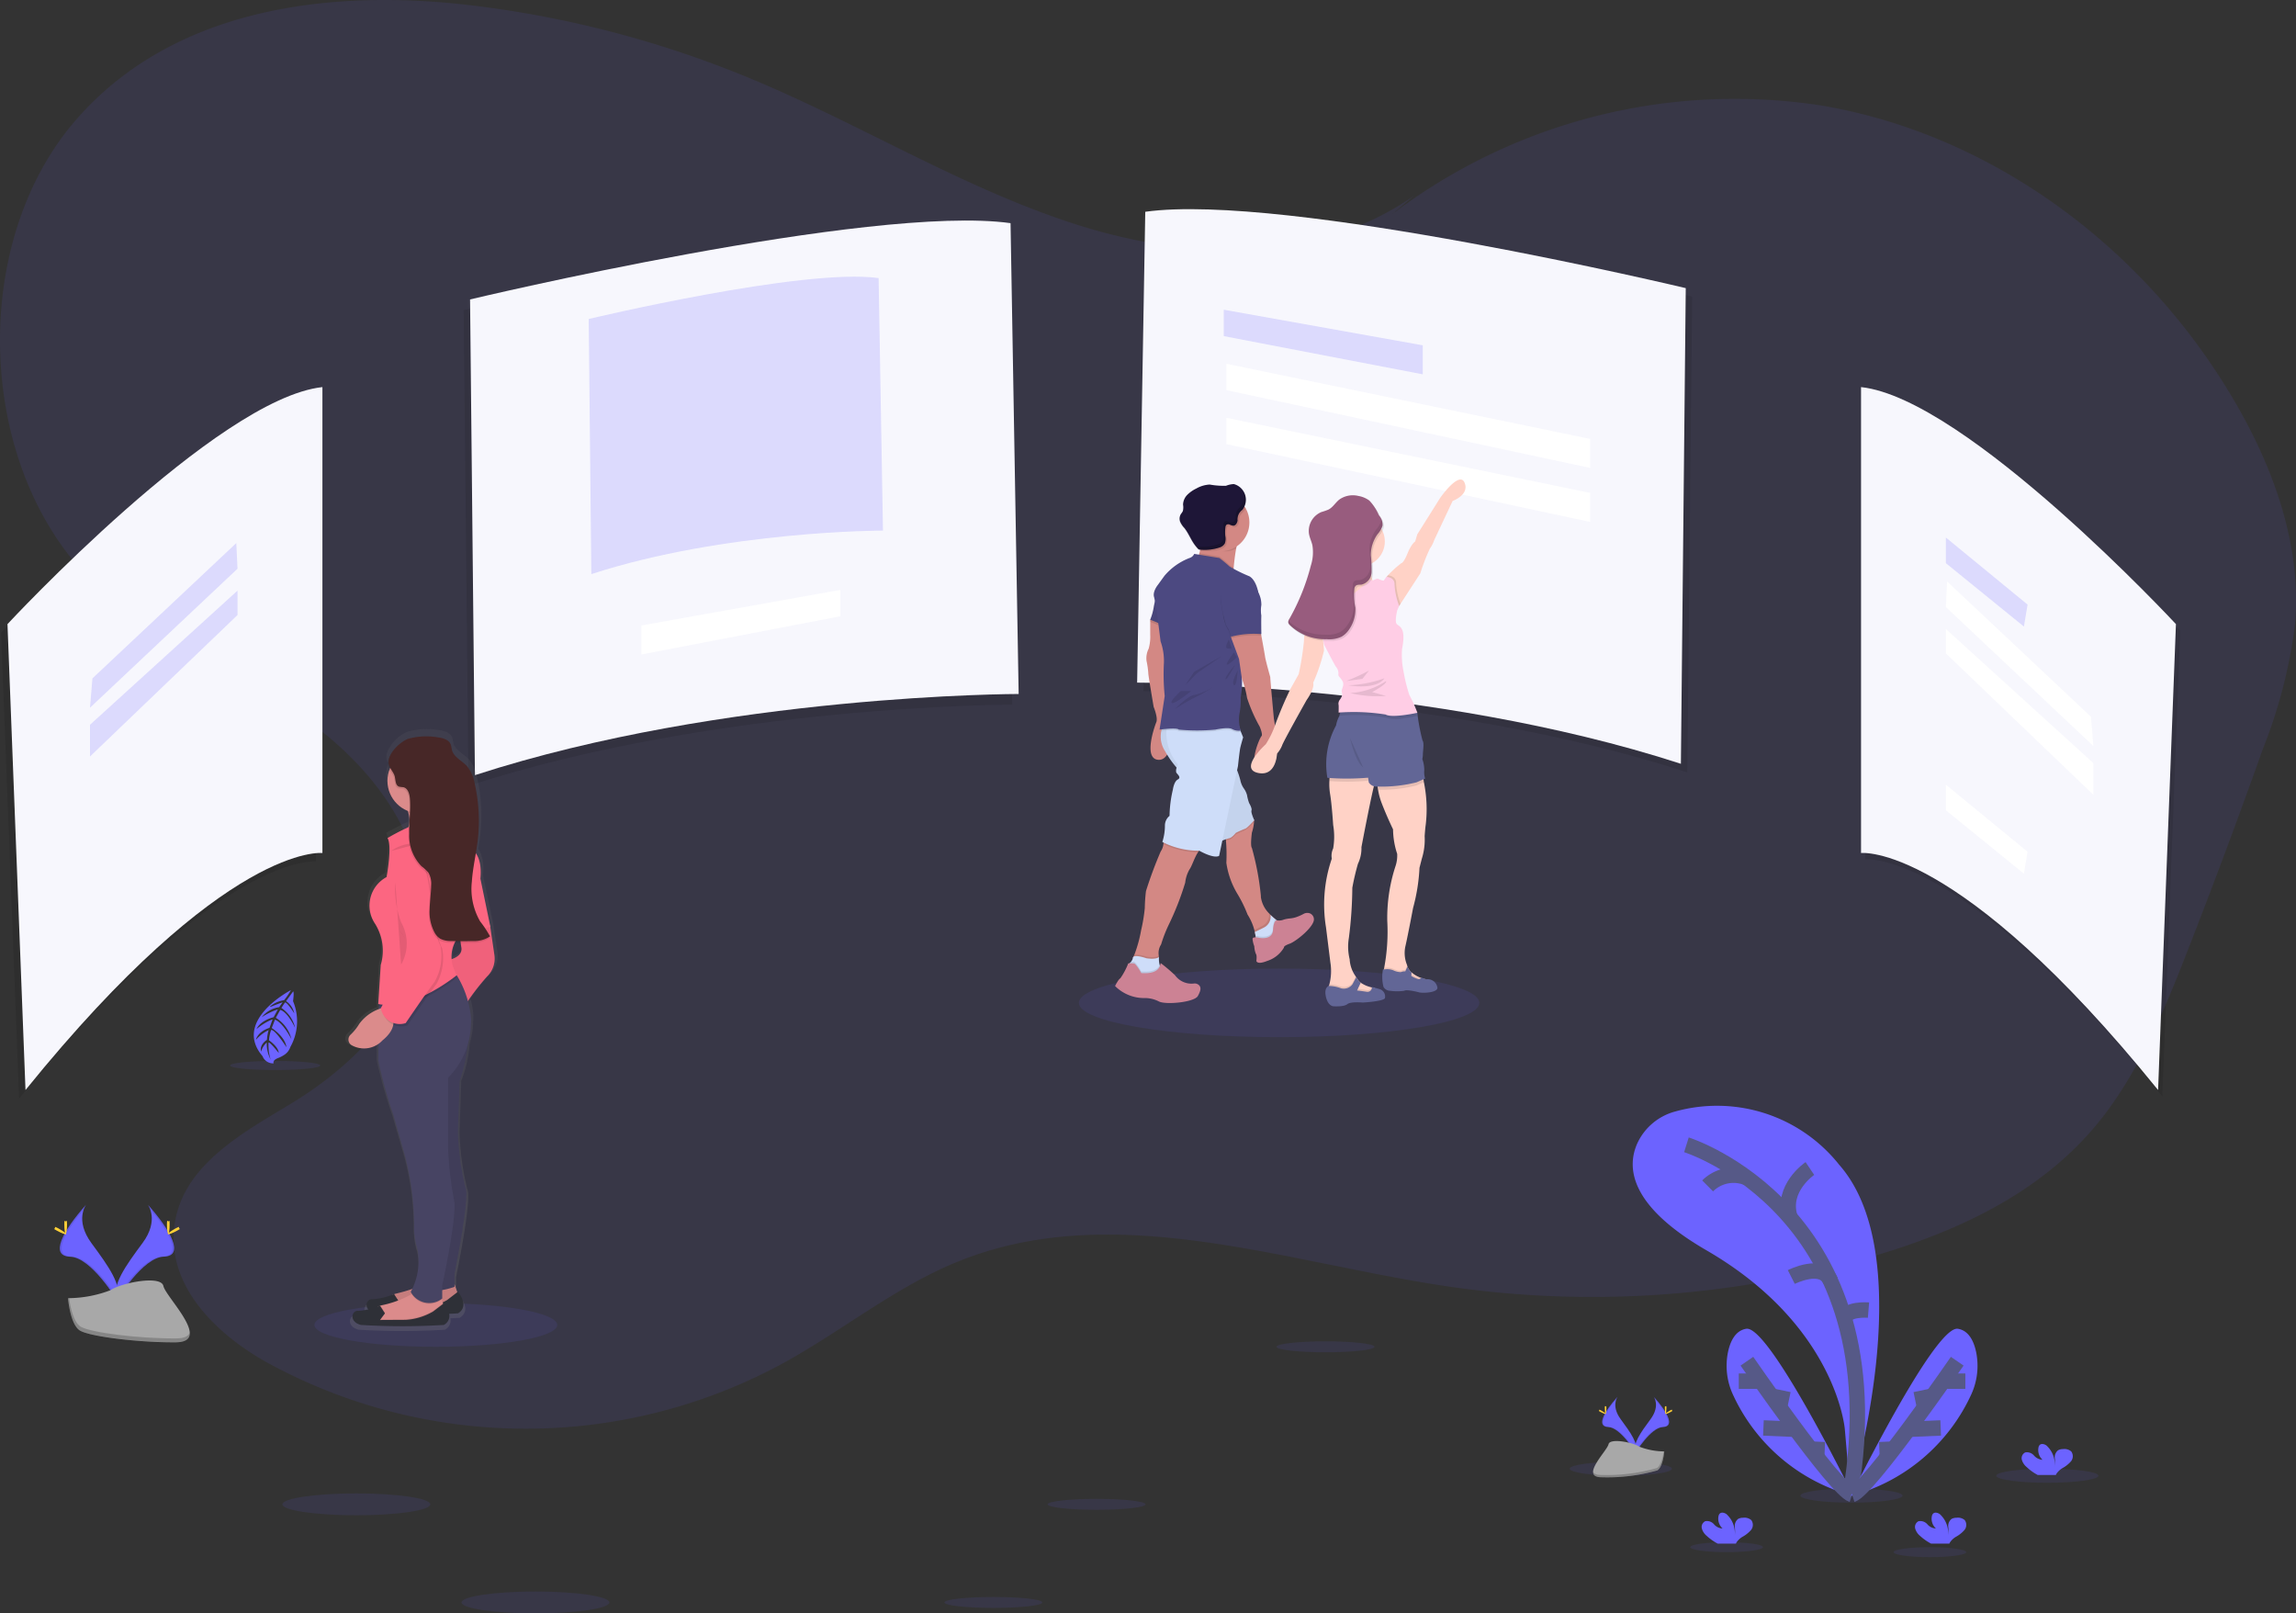 <svg xmlns="http://www.w3.org/2000/svg" xmlns:xlink="http://www.w3.org/1999/xlink" width="148.943" height="104.642" viewBox="0 0 148.943 104.642">
  <rect x="0" y="0" width="148.943" height="104.642" fill="#333333" stroke="none"/>
  <defs>
    <linearGradient id="linear-gradient" x1="31.936" y1="1" x2="31.936" gradientUnits="objectBoundingBox">
      <stop offset="0" stop-color="gray" stop-opacity="0.251"/>
      <stop offset="0.54" stop-color="gray" stop-opacity="0.122"/>
      <stop offset="1" stop-color="gray" stop-opacity="0.102"/>
    </linearGradient>
  </defs>
  <g id="Group_157" data-name="Group 157" transform="translate(-0.005 0.002)">
    <path id="Path_1031" data-name="Path 1031" d="M152.795,84.059c-6.391,4.474-14.68,4.186-21.945,1.857s-13.937-6.474-21.015-9.42a68.291,68.291,0,0,0-18.464-4.813c-9.021-1.032-19.094.225-25.379,7.462-7,8.055-6.461,22.586,1.105,29.986,3.851,3.761,8.893,5.607,13.29,8.544s8.471,7.81,8.1,13.476c-.347,5.251-4.378,9.275-8.549,11.8-3.224,1.952-7.194,4.085-7.582,8.129-.376,3.913,2.963,6.98,6.151,8.723a34.935,34.935,0,0,0,33.578-.138c3.7-2.066,7.089-4.807,10.965-6.408,10.177-4.217,21.392.029,32.169,1.581a64.307,64.307,0,0,0,27.36-1.991c5.337-1.577,10.694-3.987,14.443-8.476,2.7-3.238,4.389-7.333,5.97-11.381q2.529-6.471,4.863-13.035a32.86,32.86,0,0,0,2.093-8.114c.437-5.092-1.4-10.126-3.911-14.423-5.952-10.212-15.975-17.386-26.831-19.209a36.756,36.756,0,0,0-30.759,9.526" transform="translate(-61.06 -71.37)" fill="#6c63ff" opacity="0.1"/>
    <g id="Group_147" data-name="Group 147" transform="translate(74.187 14.117)" opacity="0.1">
      <path id="Path_1032" data-name="Path 1032" d="M598.427,173.712,597.9,204.25s19.058,0,35.274,5.265l.315-30.851S607.482,172.447,598.427,173.712Z" transform="translate(-597.9 -173.542)"/>
    </g>
    <path id="Path_1033" data-name="Path 1033" d="M595.427,169.712,594.9,200.25s19.058,0,35.274,5.265l.315-30.851S604.482,168.447,595.427,169.712Z" transform="translate(-521.128 -155.978)" fill="#f7f7fd"/>
    <g id="Group_148" data-name="Group 148" transform="translate(30.083 14.993)" opacity="0.1">
      <path id="Path_1034" data-name="Path 1034" d="M313.792,180.052l.526,30.538s-19.058,0-35.272,5.265L278.73,185S304.737,178.794,313.792,180.052Z" transform="translate(-278.73 -179.883)"/>
    </g>
    <path id="Path_1035" data-name="Path 1035" d="M316.792,175.052l.526,30.538s-19.058,0-35.272,5.265L281.73,180S307.737,173.794,316.792,175.052Z" transform="translate(-251.232 -160.581)" fill="#f7f7fd"/>
    <g id="Group_149" data-name="Group 149" transform="translate(38.196 17.943)" opacity="0.2">
      <path id="Path_1036" data-name="Path 1036" d="M356.244,201.318l.283,16.376s-10.226,0-18.917,2.823l-.17-16.545S351.388,200.643,356.244,201.318Z" transform="translate(-337.44 -201.227)" fill="#6c63ff"/>
    </g>
    <g id="Group_150" data-name="Group 150" transform="translate(121.008 25.519)" opacity="0.1">
      <path id="Path_1037" data-name="Path 1037" d="M936.74,256.06v30.219s6.218-.738,19.27,15.373l1.158-30.219S943.584,256.8,936.74,256.06Z" transform="translate(-936.74 -256.06)"/>
    </g>
    <path id="Path_1038" data-name="Path 1038" d="M934.74,253.06v30.219s6.218-.738,19.27,15.373l1.158-30.219S941.584,253.8,934.74,253.06Z" transform="translate(-814.008 -227.955)" fill="#f7f7fd"/>
    <g id="Group_151" data-name="Group 151" transform="translate(0.075 25.658)" opacity="0.1">
      <path id="Path_1039" data-name="Path 1039" d="M82,257.06v30.219s-6.213-.738-19.261,15.373L61.57,272.433S75.152,257.8,82,257.06Z" transform="translate(-61.57 -257.06)"/>
    </g>
    <path id="Path_1040" data-name="Path 1040" d="M85,253.06v30.219s-6.213-.738-19.261,15.373L64.57,268.433S78.152,253.8,85,253.06Z" transform="translate(-64.08 -227.955)" fill="#f7f7fd"/>
    <g id="Group_152" data-name="Group 152" transform="translate(79.391 20.086)" opacity="0.2">
      <path id="Path_1041" data-name="Path 1041" d="M574.5,145.37l12.91,2.309v1.881l-12.91-2.479Z" transform="translate(-574.5 -145.37)" fill="#6c63ff"/>
    </g>
    <path id="Path_1042" data-name="Path 1042" d="M313.989,276.87l-12.909,2.309v1.881l12.909-2.479Z" transform="translate(-259.471 -238.613)" fill="#fff"/>
    <path id="Path_1043" data-name="Path 1043" d="M575.74,170.74l23.6,4.874v1.881l-23.6-5.044Z" transform="translate(-496.178 -147.148)" fill="#fff"/>
    <path id="Path_1044" data-name="Path 1044" d="M575.74,196.11l23.6,4.872v1.882l-23.6-5.045Z" transform="translate(-496.178 -169.013)" fill="#fff"/>
    <g id="Group_153" data-name="Group 153" transform="translate(126.235 34.863)" opacity="0.2">
      <path id="Path_1045" data-name="Path 1045" d="M913.5,252.31v1.66l5.062,4.112.238-1.423Z" transform="translate(-913.5 -252.31)" fill="#6c63ff"/>
    </g>
    <path id="Path_1046" data-name="Path 1046" d="M913.5,368.31v1.66l5.062,4.112.238-1.423Z" transform="translate(-787.265 -317.418)" fill="#fff"/>
    <path id="Path_1047" data-name="Path 1047" d="M913.58,272.91l-.08,1.661,9.569,9.014-.158-1.9Z" transform="translate(-787.265 -235.2)" fill="#fff"/>
    <path id="Path_1048" data-name="Path 1048" d="M913.5,295.23v1.581l9.569,9.174v-2.056Z" transform="translate(-787.265 -254.436)" fill="#fff"/>
    <g id="Group_154" data-name="Group 154" transform="translate(5.844 35.223)" opacity="0.2">
      <path id="Path_1049" data-name="Path 1049" d="M51.749,254.91l.079,1.661-9.568,9.014.158-1.9Z" transform="translate(-42.26 -254.91)" fill="#6c63ff"/>
    </g>
    <g id="Group_155" data-name="Group 155" transform="translate(5.844 38.307)" opacity="0.2">
      <path id="Path_1050" data-name="Path 1050" d="M51.828,277.23v1.581l-9.568,9.174v-2.056Z" transform="translate(-42.26 -277.23)" fill="#6c63ff"/>
    </g>
    <ellipse id="Ellipse_485" data-name="Ellipse 485" cx="7.876" cy="1.418" rx="7.876" ry="1.418" transform="translate(20.402 84.514)" fill="#6c63ff" opacity="0.1"/>
    <path id="Path_1051" data-name="Path 1051" d="M117.448,636.84s.759.992-.351,2.487-2.024,2.764-1.658,3.7c0,0,1.673-2.783,3.04-2.822S118.947,638.52,117.448,636.84Z" transform="translate(-107.849 -558.703)" fill="#6c63ff"/>
    <path id="Path_1052" data-name="Path 1052" d="M117.735,636.84a1.192,1.192,0,0,1,.155.311c1.329,1.561,2.038,3.019.76,3.057-1.19.033-2.625,2.163-2.96,2.7.011.04.025.082.04.122,0,0,1.673-2.783,3.04-2.822S119.234,638.52,117.735,636.84Z" transform="translate(-108.136 -558.703)" opacity="0.1"/>
    <path id="Path_1053" data-name="Path 1053" d="M139.605,644.6c0,.35-.039.633-.087.633s-.088-.283-.088-.633.05-.185.1-.185S139.605,644.25,139.605,644.6Z" transform="translate(-128.596 -565.199)" fill="#ffd037"/>
    <path id="Path_1054" data-name="Path 1054" d="M140.468,647.51c-.307.167-.575.268-.6.227s.207-.213.514-.38.185-.045.209,0S140.775,647.344,140.468,647.51Z" transform="translate(-128.973 -567.693)" fill="#ffd037"/>
    <path id="Path_1055" data-name="Path 1055" d="M90.833,636.84s-.756.989.35,2.491,2.024,2.764,1.658,3.7c0,0-1.673-2.783-3.04-2.822S89.335,638.52,90.833,636.84Z" transform="translate(-85.244 -558.703)" fill="#6c63ff"/>
    <path id="Path_1056" data-name="Path 1056" d="M90.82,636.84a1.245,1.245,0,0,0-.155.311c-1.329,1.561-2.038,3.019-.76,3.057,1.191.033,2.625,2.163,2.96,2.7a1.04,1.04,0,0,1-.04.122s-1.673-2.783-3.04-2.822S89.322,638.52,90.82,636.84Z" transform="translate(-85.231 -558.703)" opacity="0.1"/>
    <path id="Path_1057" data-name="Path 1057" d="M91.26,644.6c0,.35.039.633.087.633s.088-.283.088-.633-.05-.185-.1-.185S91.26,644.25,91.26,644.6Z" transform="translate(-87.082 -565.199)" fill="#ffd037"/>
    <path id="Path_1058" data-name="Path 1058" d="M86.594,647.51c.307.167.573.268.6.227s-.207-.213-.514-.38-.185-.045-.209,0S86.287,647.344,86.594,647.51Z" transform="translate(-82.899 -567.693)" fill="#ffd037"/>
    <path id="Path_1059" data-name="Path 1059" d="M93,673.538a7.781,7.781,0,0,0,2.764-.521c.641-.456,3.264-1,3.423-.268s3.189,3.633.793,3.652-5.567-.373-6.206-.763S93,673.538,93,673.538Z" transform="translate(-88.582 -589.342)" fill="#a8a8a8"/>
    <path id="Path_1060" data-name="Path 1060" d="M100.031,683.282c-2.4.019-5.567-.373-6.206-.763-.486-.3-.68-1.358-.745-1.849h-.07s.138,1.712.772,2.1,3.81.782,6.206.763c.691,0,.931-.251.918-.616C100.81,683.139,100.546,683.278,100.031,683.282Z" transform="translate(-88.59 -596.477)" opacity="0.2"/>
    <ellipse id="Ellipse_486" data-name="Ellipse 486" cx="12.989" cy="2.225" rx="12.989" ry="2.225" transform="translate(69.994 62.818)" fill="#6c63ff" opacity="0.1"/>
    <path id="Path_1061" data-name="Path 1061" d="M624.581,322.282a1.81,1.81,0,0,0-.138.424c-.008.037-.017.076-.025.116-.083.423-.138.955-.167,1.264-.014.155-.021.254-.021.254s-3-.2-2.478-.7a1.105,1.105,0,0,0,.276-.5c.015-.054.028-.108.039-.163a2.793,2.793,0,0,0,.048-.38v-.1a3.918,3.918,0,0,0-.029-.62s.974,0,1.709.079C624.291,322.015,624.677,322.113,624.581,322.282Z" transform="translate(-544.218 -287.265)" fill="#d38884"/>
    <path id="Path_1062" data-name="Path 1062" d="M600.024,369.431c-1.021-.033-.268-2.16-.151-2.446S599.7,366,599.7,366s-.346-2.026-.346-2.158a5.408,5.408,0,0,0-.116-.821,1.382,1.382,0,0,1,.138-.8,2.889,2.889,0,0,0,.1-.92v-.953l.228-.3.582.553.162.152.285,1.067-.1,1.528-.054,1.488.352,2.059S601.052,369.465,600.024,369.431Z" transform="translate(-524.856 -320.152)" fill="#d38884"/>
    <path id="Path_1063" data-name="Path 1063" d="M540.851,289.484l-.871-.362v-.141l.227-.3.583.55Z" transform="translate(-465.359 -248.791)" opacity="0.1"/>
    <path id="Path_1064" data-name="Path 1064" d="M601.51,350.11a4.015,4.015,0,0,0-.242.854,3.794,3.794,0,0,1-.228.819l.967.4Z" transform="translate(-526.419 -311.594)" fill="#4c4981"/>
    <path id="Path_1065" data-name="Path 1065" d="M601.51,350.11a4.015,4.015,0,0,0-.242.854,3.794,3.794,0,0,1-.228.819l.967.4Z" transform="translate(-526.419 -311.594)" opacity="0.05"/>
    <path id="Path_1066" data-name="Path 1066" d="M639.5,459.923l-.08.171s-.087.568-.087.582-.252.392-.252.392l-.632.138-.268-.033a3.765,3.765,0,0,0-.072-.464c-.01-.043-.019-.087-.032-.131a3.548,3.548,0,0,0-.441-1,8.259,8.259,0,0,0-.636-1.306,5.379,5.379,0,0,1-.737-2.042,10.7,10.7,0,0,0-.026-1.443c-.028-.46-.058-.847-.058-.847l1.591-.94.185.292.111.173a.784.784,0,0,1-.007.088v.021a2.951,2.951,0,0,1-.138.691s-.119.854,0,1a17.993,17.993,0,0,1,.582,3.1v.084a1.869,1.869,0,0,0,.565,1.089h0c.017.019.035.037.053.055A3.639,3.639,0,0,0,639.5,459.923Z" transform="translate(-556.704 -400.267)" fill="#d38884"/>
    <path id="Path_1067" data-name="Path 1067" d="M650.031,501.7l.268.033.632-.138s.252-.38.252-.392.087-.582.087-.582l.08-.171.01-.021a3.354,3.354,0,0,1-.434-.358h0c-.015-.014-.03-.028-.044-.043a.823.823,0,0,1-.391.8c-.234.12-.426.213-.56.276Z" transform="translate(-568.554 -440.796)" opacity="0.1"/>
    <path id="Path_1068" data-name="Path 1068" d="M651.641,501.189l-.09.192s-.087.568-.087.582-.251.392-.251.392l-.631.138-.363-.043a2.408,2.408,0,0,0-.031-.3c-.011-.076-.026-.16-.047-.251.138-.062.352-.164.627-.307a.784.784,0,0,0,.391-.8,3.817,3.817,0,0,0,.33.293Z" transform="translate(-568.735 -441.453)" fill="#ceddf9"/>
    <path id="Path_1069" data-name="Path 1069" d="M651.934,503.016l-.09.192s-.087.568-.087.582-.251.392-.251.392l-.631.138-.364-.043a2.4,2.4,0,0,0-.03-.3,1.271,1.271,0,0,1,.229.032s.862.184.9-.5c.025-.387.105-.539.169-.6Z" transform="translate(-569.028 -443.28)" opacity="0.1"/>
    <path id="Path_1070" data-name="Path 1070" d="M650.638,500.357s-.214-.047-.257.634-.9.5-.9.5-.423-.105-.427.07a1.643,1.643,0,0,0,.113.473,1.473,1.473,0,0,0,.105.5c.08.1.029.456.029.456s.033.268.7,0a1.939,1.939,0,0,0,1.087-.862c.017-.025-.058-.1.373-.256s1.658-1.147,1.57-1.632a.414.414,0,0,0-.293-.348.5.5,0,0,0-.385.052,3.05,3.05,0,0,1-.361.166,1.772,1.772,0,0,1-.514.123,1.979,1.979,0,0,0-.4.076A.829.829,0,0,1,650.638,500.357Z" transform="translate(-567.795 -440.666)" fill="#cc8294"/>
    <path id="Path_1071" data-name="Path 1071" d="M597.349,465.222a1.171,1.171,0,0,0-.243.276c-.243.372-.39.891-.553,1.115a2.206,2.206,0,0,0-.276.854,18.387,18.387,0,0,1-1.054,2.7,8.824,8.824,0,0,0-.509,1.306,1.031,1.031,0,0,0-.152.724.144.144,0,0,0,.008.065.025.025,0,0,1,0,.026v.01l-.29.493-.923-.128-.477-.323a1.6,1.6,0,0,0,.1-.2,8.731,8.731,0,0,0,.437-1.586,10.859,10.859,0,0,0,.238-1.432,10.865,10.865,0,0,1,.076-1.105,26.976,26.976,0,0,1,.959-2.577,1.034,1.034,0,0,0,.174-.477.4.4,0,0,0,0-.1l.312-.311S597.75,464.9,597.349,465.222Z" transform="translate(-519.387 -410.221)" fill="#d38884"/>
    <path id="Path_1072" data-name="Path 1072" d="M594.64,519.469v.109l-.29.493-.923-.128-.477-.323a1.61,1.61,0,0,0,.1-.2,1.883,1.883,0,0,1,.763.122s.574.109.815-.066A.015.015,0,0,1,594.64,519.469Z" transform="translate(-519.447 -457.498)" opacity="0.1"/>
    <path id="Path_1073" data-name="Path 1073" d="M592.346,521.421l-.937.224-.859-.636.044-.358a.619.619,0,0,0,.157-.138.567.567,0,0,0,.124-.257c.05-.264.866.025.866.025s.6.113.829-.076a1.456,1.456,0,0,0,.044.517.385.385,0,0,0,.138.206C592.993,521.093,592.346,521.421,592.346,521.421Z" transform="translate(-517.379 -458.134)" fill="#ceddf9"/>
    <path id="Path_1074" data-name="Path 1074" d="M592.346,523.718l-.937.224-.859-.636.044-.358a.62.62,0,0,0,.157-.138h.188c.138.014.484.629.484.629.848.057,1.105-.221,1.193-.426a.384.384,0,0,0,.138.206C592.993,523.389,592.346,523.718,592.346,523.718Z" transform="translate(-517.379 -460.43)" opacity="0.1"/>
    <path id="Path_1075" data-name="Path 1075" d="M586.252,524.137s-.34-.615-.484-.627a3.307,3.307,0,0,0-.365,0,4.614,4.614,0,0,1-.514.967c-.138.076-.34.5-.34.5a2.66,2.66,0,0,0,1.957.778,2,2,0,0,1,.882.22c.445.232,2.3.057,2.53-.351.169-.307.236-.529.087-.691a.4.4,0,0,0-.349-.119,1.316,1.316,0,0,1-1.219-.539,11.043,11.043,0,0,0-.917-.778C587.45,523.5,587.576,524.226,586.252,524.137Z" transform="translate(-512.208 -461.025)" fill="#cc8294"/>
    <path id="Path_1076" data-name="Path 1076" d="M638.068,453.565l-.007.008a3.161,3.161,0,0,1-.591.544,5.915,5.915,0,0,0-.6.267s-.251.336-.452.352a.788.788,0,0,0-.177.047c-.028-.46-.058-.847-.058-.847l1.591-.937.185.292c.042.117.089.227.1.261Z" transform="translate(-556.704 -400.267)" opacity="0.1"/>
    <path id="Path_1077" data-name="Path 1077" d="M606.284,408.318a1.715,1.715,0,0,0,0,1.878,6.253,6.253,0,0,0,1.273,1.607l2.109,4.369a3.447,3.447,0,0,1,.754-.318c.2-.017.452-.351.452-.351a5.842,5.842,0,0,1,.6-.268c.138-.033.6-.553.6-.553s-.231-.5-.18-.636-.151-.47-.151-.47a2.765,2.765,0,0,1-.138-.518,1.36,1.36,0,0,0-.218-.452,1.431,1.431,0,0,1-.217-.52,4.948,4.948,0,0,0-.325-.909L610.76,408Z" transform="translate(-530.702 -361.485)" fill="#ceddf9"/>
    <path id="Path_1078" data-name="Path 1078" d="M612.014,414.683a3.339,3.339,0,0,1-.6.553,5.865,5.865,0,0,0-.6.268s-.251.334-.452.351a1.607,1.607,0,0,0-.415.148c-.18.082-.341.17-.341.17L607.5,411.8a4.567,4.567,0,0,1-.513-.525,7.245,7.245,0,0,1-.76-1.082,1.812,1.812,0,0,1-.24-1.3,1.5,1.5,0,0,1,.24-.573l1.5-.106,2.989-.213.025.941.055,2.237s.048.112.109.26a2.843,2.843,0,0,1,.209.644,1.419,1.419,0,0,0,.217.52,1.4,1.4,0,0,1,.218.452,2.8,2.8,0,0,0,.138.52s.2.334.152.467S612.014,414.683,612.014,414.683Z" transform="translate(-530.65 -361.485)" opacity="0.05"/>
    <path id="Path_1079" data-name="Path 1079" d="M609.707,465.17a1.17,1.17,0,0,0-.243.276,5.153,5.153,0,0,1-2.244-.542.409.409,0,0,0,0-.1l.312-.311S610.108,464.851,609.707,465.17Z" transform="translate(-531.745 -410.169)" opacity="0.1"/>
    <path id="Path_1080" data-name="Path 1080" d="M611.98,407.352s-.138.468-.184.669-.151,1.19-.151,1.19l-.058.276-.956,4.56-.209.991c-.368.2-1.288-.336-1.288-.336a5.111,5.111,0,0,1-2.395-.568,3.464,3.464,0,0,0,.167-1.054.809.809,0,0,1,.3-.637,7.962,7.962,0,0,1,.217-1.708s.068-.518.319-.652-.033-.334-.1-.453a.512.512,0,0,1,.023-.307,2.277,2.277,0,0,1,.077-.228,3.171,3.171,0,0,1-.738-2.19,3.544,3.544,0,0,1,.018-.4l1.382-.242,3.019-.528.308.948h0l.077.238Z" transform="translate(-531.332 -359.529)" fill="#ceddf9"/>
    <path id="Path_1081" data-name="Path 1081" d="M627.044,322.274a1.813,1.813,0,0,0-.138.424c-.008.037-.017.076-.025.116a1.269,1.269,0,0,1-.844.191c-.129,0-.2-.246-.322-.276,0,0-.182-.658-.233-.1-.351-.072-.654.2-.9-.037h0v-.1a3.918,3.918,0,0,0-.029-.62s.974,0,1.709.079C626.754,322.007,627.139,322.1,627.044,322.274Z" transform="translate(-546.68 -287.257)" opacity="0.1"/>
    <path id="Path_1082" data-name="Path 1082" d="M624.343,305a1.868,1.868,0,0,1-2.24,1.828h0a1.865,1.865,0,1,1,2-2.744A1.831,1.831,0,0,1,624.343,305Z" transform="translate(-543.289 -271.112)" fill="#d38884"/>
    <path id="Path_1083" data-name="Path 1083" d="M624.251,331.947c-.014.155-.021.254-.021.254s-3-.2-2.478-.7a1.1,1.1,0,0,0,.276-.5l1.3.213s.368.285.652.553A1.181,1.181,0,0,0,624.251,331.947Z" transform="translate(-544.218 -295.125)" opacity="0.1"/>
    <path id="Path_1084" data-name="Path 1084" d="M611.356,406.968a.967.967,0,0,1-.394-.029.8.8,0,0,1-.159-.07c-.251-.151-1.088.035-1.088.035a12.53,12.53,0,0,1-2.378,0c-.057-.087-.459-.075-.788-.048-.138.011-.256.025-.34.033a1.5,1.5,0,0,1,.24-.573l1.5-.106,3.019-.528.308.948h0A3.391,3.391,0,0,0,611.356,406.968Z" transform="translate(-530.875 -359.486)" opacity="0.1"/>
    <path id="Path_1085" data-name="Path 1085" d="M606.946,331.6l-1.633-.268a.487.487,0,0,1-.308.268,4.009,4.009,0,0,0-1.624,1.155l-.435.6s-.352.435-.235.786a13.263,13.263,0,0,1,.252,1.541l.167,1.322a3.784,3.784,0,0,1,.218,1.374,14.212,14.212,0,0,0,.05,2.176l-.334,2.176s1.137-.151,1.244,0a12.53,12.53,0,0,0,2.378,0s.829-.185,1.087-.035a.909.909,0,0,0,.553.1,2.5,2.5,0,0,1-.084-1.071,4.3,4.3,0,0,0,.084-1.089,4.985,4.985,0,0,0,.083-1.2c-.084-.184.185-.854.185-.854l.887-4.671s-.108-.837-.582-1.122a10.207,10.207,0,0,1-1.293-.636C607.32,331.886,606.946,331.6,606.946,331.6Z" transform="translate(-527.838 -295.41)" fill="#4c4981"/>
    <path id="Path_1086" data-name="Path 1086" d="M639,364.229v.553l.515,1.39.187,1.289a6.363,6.363,0,0,1,.336,1.244,10.44,10.44,0,0,0,.819,1.859s.224.52.112.619-1.082,2.31.138,2.244.837-2.377.837-2.377l-.167-1s-.235-2.512-.235-2.7c0,0-.3-1.071-.334-1.306s-.252-1.423-.252-1.423l-.184-.77Z" transform="translate(-559.134 -323.436)" fill="#d38884"/>
    <path id="Path_1087" data-name="Path 1087" d="M558.815,307.82,557,308.862l-.565.854.753-.766Z" transform="translate(-479.536 -265.286)" opacity="0.1"/>
    <path id="Path_1088" data-name="Path 1088" d="M615.092,393.63a3.633,3.633,0,0,1-1.219.54c-.39,0-1.294.929-1.294.929a11.594,11.594,0,0,1,1.382-.8A7.768,7.768,0,0,0,615.092,393.63Z" transform="translate(-536.365 -349.101)" opacity="0.1"/>
    <path id="Path_1089" data-name="Path 1089" d="M611.592,395.72s-.778.7-.578.779,1.244-.779,1.244-.779Z" transform="translate(-534.987 -350.902)" opacity="0.1"/>
    <path id="Path_1090" data-name="Path 1090" d="M637.385,377.55s-.6.817-.439.8.627-.478.627-.478Z" transform="translate(-557.339 -335.243)" opacity="0.1"/>
    <path id="Path_1091" data-name="Path 1091" d="M637.013,383.37s-.652.741-.627.929S637.013,383.37,637.013,383.37Z" transform="translate(-556.88 -340.259)" opacity="0.1"/>
    <path id="Path_1092" data-name="Path 1092" d="M640.26,386.05s-.439.785-.251.948S640.26,386.05,640.26,386.05Z" transform="translate(-559.963 -342.568)" opacity="0.1"/>
    <path id="Path_1093" data-name="Path 1093" d="M636.9,371.46s-.328.553-.088.59.263,0,.263,0Z" transform="translate(-557.176 -329.994)" opacity="0.1"/>
    <path id="Path_1094" data-name="Path 1094" d="M635.764,356.83a5.764,5.764,0,0,1-.334.985,4.569,4.569,0,0,1-.13-.493A3.374,3.374,0,0,1,635.764,356.83Z" transform="translate(-555.945 -317.386)" opacity="0.1"/>
    <path id="Path_1095" data-name="Path 1095" d="M624.112,304.1a.813.813,0,0,1-.126.195,1.44,1.44,0,0,0-.227.26,1.394,1.394,0,0,0-.082.444c-.025.149-.119.315-.276.319a.562.562,0,0,1-.221-.066.225.225,0,0,0-.22.007.246.246,0,0,0-.07.166,2.193,2.193,0,0,0-.022.392.978.978,0,0,0,.008.156.878.878,0,0,1-.029.5.6.6,0,0,1-.31.249,1.913,1.913,0,0,1-.434.122h0a4.758,4.758,0,0,1-.855.028.21.21,0,0,1-.077-.012.11.11,0,0,1-.033-.021,2.618,2.618,0,0,0,.051-.477,1.865,1.865,0,1,1,2.923-2.258Z" transform="translate(-543.297 -271.127)" opacity="0.1"/>
    <path id="Path_1096" data-name="Path 1096" d="M618.315,298.556a1.621,1.621,0,0,0-.5.111,5.119,5.119,0,0,1-1.059-.08,1.965,1.965,0,0,0-.87.26,2.1,2.1,0,0,0-.58.406.946.946,0,0,0-.276.638,1.049,1.049,0,0,1-.012.414,1.171,1.171,0,0,1-.127.193.575.575,0,0,0-.059.479,1.586,1.586,0,0,0,.286.428c.229.294.373.647.579.959a2.972,2.972,0,0,0,.3.383.214.214,0,0,0,.065.051.2.2,0,0,0,.076.011,3.051,3.051,0,0,0,1.291-.149.591.591,0,0,0,.31-.249.879.879,0,0,0,.03-.5,2.27,2.27,0,0,1,.012-.553.243.243,0,0,1,.07-.164.221.221,0,0,1,.221-.007.6.6,0,0,0,.22.066c.151,0,.246-.171.276-.321a.752.752,0,0,1,.308-.7,1.055,1.055,0,0,0-.56-1.678Z" transform="translate(-538.279 -267.162)" fill="#1e1637"/>
    <path id="Path_1097" data-name="Path 1097" d="M636.772,344.34a2.174,2.174,0,0,0,0,.691c-.017.185,0,1.206,0,1.206a5.78,5.78,0,0,0-1.958.167l-.167-.5a1.243,1.243,0,0,1-.21-.415,4.6,4.6,0,0,1-.13-.495,10.278,10.278,0,0,1-.164-1.052c-.07-.532.721-1.105,1.321-1.423s1.125,1.038,1.125,1.038A1.672,1.672,0,0,1,636.772,344.34Z" transform="translate(-554.944 -305.011)" opacity="0.1"/>
    <path id="Path_1098" data-name="Path 1098" d="M636.772,343.639a2.179,2.179,0,0,0,0,.691c-.017.184,0,1.2,0,1.2a5.817,5.817,0,0,0-1.958.167l-.167-.5a1.229,1.229,0,0,1-.21-.415,4.555,4.555,0,0,1-.13-.493,10.351,10.351,0,0,1-.164-1.052c-.07-.533.721-1.105,1.321-1.425s1.125,1.038,1.125,1.038A1.658,1.658,0,0,1,636.772,343.639Z" transform="translate(-554.944 -304.405)" fill="#4c4981"/>
    <path id="Path_1099" data-name="Path 1099" d="M619.078,302.2a1.11,1.11,0,0,0-.123-.269c.008.023.017.046.023.069a1.064,1.064,0,0,1-.189.944.752.752,0,0,0-.308.7c-.024.149-.119.314-.276.319a.561.561,0,0,1-.221-.066.225.225,0,0,0-.22.007.246.246,0,0,0-.071.166,2.267,2.267,0,0,0-.012.553.9.9,0,0,1-.03.5.615.615,0,0,1-.31.249,3.051,3.051,0,0,1-1.291.149.2.2,0,0,1-.076-.012.179.179,0,0,1-.065-.051,2.681,2.681,0,0,1-.3-.383c-.206-.312-.35-.663-.579-.959a2.806,2.806,0,0,1-.189-.243v.017a1.527,1.527,0,0,0,.286.428c.228.294.373.647.578.959a2.884,2.884,0,0,0,.3.383.206.206,0,0,0,.064.051.2.2,0,0,0,.076.011,3.049,3.049,0,0,0,1.291-.149.59.59,0,0,0,.31-.249.877.877,0,0,0,.03-.5,2.43,2.43,0,0,1,.012-.553.256.256,0,0,1,.07-.164.221.221,0,0,1,.221-.007.6.6,0,0,0,.22.066c.152,0,.246-.171.276-.321a1.353,1.353,0,0,1,.082-.444,1.387,1.387,0,0,1,.227-.26A1.066,1.066,0,0,0,619.078,302.2Z" transform="translate(-538.313 -270.072)" opacity="0.2"/>
    <path id="Path_1100" data-name="Path 1100" d="M716.06,297.828l-1.194,2.537a2.173,2.173,0,0,1-.289.565,13.164,13.164,0,0,0-.615,1.595l-1.281,1.973h0l-.087.138-.5-.138-.352-1.315.021-.381v-.048a7.717,7.717,0,0,1,.967-.891s.138.017.4-.626.5-.781.5-.781l.138-.464,1.483-2.362s1.244-1.781,1.582-.991S716.06,297.828,716.06,297.828Z" transform="translate(-621.822 -265.338)" fill="#ffd2c6"/>
    <path id="Path_1101" data-name="Path 1101" d="M685.911,432.362a.287.287,0,0,1-.04.122c-.138.2-.916,4.307-.916,4.307a2.33,2.33,0,0,1-.227,1.081,15.817,15.817,0,0,0-.365,1.556,26.772,26.772,0,0,1-.224,3.253,3.425,3.425,0,0,0,.051,1.382,2.113,2.113,0,0,0,.4,1.123l.03.044c.05.072.083.113.083.113a.669.669,0,0,0,.175.217l.036.028a2.028,2.028,0,0,0,.7.3h.025c.1.022.166.032.166.032l.062.34-.665.138-1.269.087s-1.5.115-1.155-.553a1.083,1.083,0,0,0,.061-.138h0q.02-.049.035-.1a3.439,3.439,0,0,0,.066-1.418L682.656,442a9.166,9.166,0,0,1,.375-4.458,1.1,1.1,0,0,1,.09-.665,4.5,4.5,0,0,0,0-1.52s-.087-1.343-.2-2.008a4.073,4.073,0,0,1-.046-.847,4.224,4.224,0,0,1,.046-.495l2.862-.38A2.154,2.154,0,0,1,685.911,432.362Z" transform="translate(-596.632 -381.85)" fill="#ffd2c6"/>
    <path id="Path_1102" data-name="Path 1102" d="M687.255,530.459l-.665.138-1.269.087s-1.5.115-1.155-.553a1.058,1.058,0,0,0,.061-.138h0a1.02,1.02,0,0,0,.035-.1,2.352,2.352,0,0,1,.757.152.7.7,0,0,0,.746-.264l.207-.4.03-.057c.05.072.083.113.083.113a.691.691,0,0,0,.211.245l-.036.073-.2.423s.257.026.608.083a.276.276,0,0,0,.332-.181h.025c.1.022.166.032.166.032Z" transform="translate(-598.016 -466.049)" opacity="0.1"/>
    <path id="Path_1103" data-name="Path 1103" d="M687.191,531.383c-.05.227-1.449.3-1.449.3s-.779-.075-1,.106-.861.138-.886.138-.363-.012-.5-.62.173-.691.187-.7h0a2.3,2.3,0,0,1,.792.153.7.7,0,0,0,.746-.264l.238-.452c.05.072.083.113.083.113a.691.691,0,0,0,.211.245l-.236.5s.257.026.608.082a.292.292,0,0,0,.357-.276.348.348,0,0,0,0-.037s.218.064.489.138a.5.5,0,0,1,.355.583Z" transform="translate(-597.338 -466.661)" fill="#626696"/>
    <path id="Path_1104" data-name="Path 1104" d="M710.822,433.281c-.033.2-.068.72-.068.72a4.125,4.125,0,0,1-.184,1.469l-.151.59a11.985,11.985,0,0,1-.415,2.6s-.322,1.708-.489,2.444a2.022,2.022,0,0,0,.087,1.231l.013.03a.221.221,0,0,0,.01.041.431.431,0,0,0,.019.059.881.881,0,0,0,.164.276.813.813,0,0,0,.09.093h0a1.824,1.824,0,0,0,.533.329h0l.084.033a2.61,2.61,0,0,0,.267.083h.03l-.068.4-.887-.228-1.188-.385-.576-.323a.369.369,0,0,1,.018-.093.028.028,0,0,0,0-.011.6.6,0,0,1,.018-.093,12.648,12.648,0,0,0,.2-3.04,10.77,10.77,0,0,1,.543-3.582,2.166,2.166,0,0,0,.1-.771,5.227,5.227,0,0,1-.268-1.59s-.4-.821-.734-1.691a4.318,4.318,0,0,1-.239-.88,2.984,2.984,0,0,1-.048-.643s2.7-2.461,2.992-.079c.01.082.019.158.029.234A8.66,8.66,0,0,1,710.822,433.281Z" transform="translate(-618.331 -379.775)" fill="#ffd2c6"/>
    <path id="Path_1105" data-name="Path 1105" d="M713.358,525.209l-.068.4-.887-.228-1.188-.385-.585-.334a.367.367,0,0,1,.018-.093.034.034,0,0,0,0-.011.6.6,0,0,1,.018-.093h.083a1.092,1.092,0,0,1,.5.068,1.193,1.193,0,0,0,.5.12.628.628,0,0,1,.285-.05l.123-.276.019-.042a.865.865,0,0,0,.164.276,1.057,1.057,0,0,0,.1.1v.1l-.007.138a1.734,1.734,0,0,0,.427.2.246.246,0,0,0,.119,0h0l.084.033a2.59,2.59,0,0,0,.267.083h0Z" transform="translate(-620.866 -461.697)" opacity="0.1"/>
    <path id="Path_1106" data-name="Path 1106" d="M712.313,526.736c-.247-.07-.844-.185-.941-.1a3.218,3.218,0,0,1-.924,0,.5.5,0,0,1-.427-.25,2.554,2.554,0,0,1-.033-1.134h.061l.1-.011h0a1.105,1.105,0,0,1,.5.066,1.182,1.182,0,0,0,.5.122.617.617,0,0,1,.285-.051l.138-.311a.881.881,0,0,0,.164.276.909.909,0,0,0,.1.1l-.012.231a1.768,1.768,0,0,0,.427.2.173.173,0,0,0,.2-.065.171.171,0,0,0,.015-.035h0a1.527,1.527,0,0,0,.351.116h0a.641.641,0,0,1,.691.492C713.637,526.765,712.561,526.807,712.313,526.736Z" transform="translate(-620.267 -462.378)" fill="#626696"/>
    <path id="Path_1107" data-name="Path 1107" d="M688.186,432.362l-.153.047a2.137,2.137,0,0,1-.369.077,15.372,15.372,0,0,1-2.514.018,4.239,4.239,0,0,1,.046-.495l2.862-.38A2.164,2.164,0,0,1,688.186,432.362Z" transform="translate(-598.907 -381.85)" opacity="0.1"/>
    <path id="Path_1108" data-name="Path 1108" d="M689.122,407.321s-1.05.163-1.906.35c-.285.062-.553.129-.745.191a2.272,2.272,0,0,1-.369.079,16.057,16.057,0,0,1-2.643.01,5.262,5.262,0,0,1,.564-3.4,1.924,1.924,0,0,1,.214-.614v-.015l.146-.538h3.9l.048.231.1.47.614,2.912Z" transform="translate(-597.346 -357.504)" fill="#626696"/>
    <path id="Path_1109" data-name="Path 1109" d="M710.746,430.584l-.023.01-.457.2a9.172,9.172,0,0,1-2.487.276,2.984,2.984,0,0,1-.048-.643s2.7-2.461,2.992-.079C710.727,430.432,710.737,430.513,710.746,430.584Z" transform="translate(-618.365 -379.853)" opacity="0.1"/>
    <path id="Path_1110" data-name="Path 1110" d="M695.61,408l-.1.043-.457.2a9.391,9.391,0,0,1-2.52.276h-.128a.582.582,0,0,1-.452-.276c0-.03-.024-.18-.043-.307-.018-.1-.032-.191-.032-.191a12.084,12.084,0,0,1-1.52-.786c-.383-.261-.286-2.117-.213-3.05.026-.322.05-.533.05-.533l3.952.231.553.032.317.07.084.018a13.2,13.2,0,0,0,.34,1.8c.112.138.039.6.025.868a1.574,1.574,0,0,1-.037.339,2.088,2.088,0,0,1,.126.724A1.447,1.447,0,0,0,695.61,408Z" transform="translate(-603.157 -357.504)" fill="#626696"/>
    <circle id="Ellipse_487" data-name="Ellipse 487" cx="1.619" cy="1.619" r="1.619" transform="translate(86.602 33.497)" fill="#ffd2c6"/>
    <path id="Path_1111" data-name="Path 1111" d="M685.442,330.362s.112,1.534-.2,1.886a14.282,14.282,0,0,1-1.13,1.017l.252,1.042,1.419.163,1.658-1.77-.377-.457a2.712,2.712,0,0,1-.051-1.469C687.248,330.285,685.442,330.362,685.442,330.362Z" transform="translate(-598.011 -294.572)" fill="#ffd2c6"/>
    <path id="Path_1112" data-name="Path 1112" d="M712.681,343.266h0l-.087.138-.5-.138-.352-1.315.021-.381.1-.149s.553.012.529.515A4.4,4.4,0,0,0,712.681,343.266Z" transform="translate(-621.823 -304.105)" opacity="0.1"/>
    <path id="Path_1113" data-name="Path 1113" d="M694.908,403.907s-.4.088-.857.148a2.475,2.475,0,0,1-1.2-.036,11.416,11.416,0,0,0-2.9-.131h-.1l.147-.538h3.9l.048.231.553.032.316.07C694.876,403.818,694.908,403.907,694.908,403.907Z" transform="translate(-602.957 -357.478)" opacity="0.1"/>
    <path id="Path_1114" data-name="Path 1114" d="M680.626,342.13s.553.012.528.515a4.633,4.633,0,0,0,.3,1.368l-.126.289s-.175.7-.037.879.64.175.351,1.619a5.166,5.166,0,0,0,.089,1.432,11.694,11.694,0,0,0,.376,1.545,8.336,8.336,0,0,1,.528,1.168s-1.632.363-2.059.113a13.269,13.269,0,0,0-3.051-.126s.012-.439,0-.491a.406.406,0,0,1,.062-.319c.088-.12.227-.321.151-.5s.188-.435.05-.707-.305-.326-.276-.475a.639.639,0,0,0-.155-.475c-.1-.126-.778-1.452-.778-1.452l-.113-.619s-.873-.64-.857-.941a1.783,1.783,0,0,1,.33-.72l.84-.829s.466.5.917.326a8.184,8.184,0,0,0,1.423-1.017s.347-.188.372-.326.239-.012.239-.012.314-.173.376-.112a1.106,1.106,0,0,0,.34.112Z" transform="translate(-590.684 -304.717)" fill="#ffcde5"/>
    <path id="Path_1115" data-name="Path 1115" d="M652.4,361.06l-.267.21a3.53,3.53,0,0,0-.336,1.368,18.036,18.036,0,0,1-.339,2.12l-.528.944a24.048,24.048,0,0,0-.98,2.3,6.041,6.041,0,0,1-.627,1.3s-1.745,1.568-.528,1.852,1.256-1.244,1.256-1.244a1.8,1.8,0,0,0,.33-.528c.054-.214,1.59-2.945,1.59-2.945s.54-.735.427-1.125a11.8,11.8,0,0,0,.7-2.073,7.293,7.293,0,0,0-.113-1.034l.113-.866Z" transform="translate(-567.207 -321.031)" fill="#ffd2c6"/>
    <path id="Path_1116" data-name="Path 1116" d="M694.393,386.11a12.544,12.544,0,0,1-1.469.678c-.239.035,1.042-.138,1.042-.138Z" transform="translate(-605.582 -342.62)" opacity="0.1"/>
    <path id="Path_1117" data-name="Path 1117" d="M696.349,389.74a7.84,7.84,0,0,1-2.349.453S695.785,390.532,696.349,389.74Z" transform="translate(-606.534 -345.748)" opacity="0.1"/>
    <path id="Path_1118" data-name="Path 1118" d="M697.175,391.05a4.677,4.677,0,0,1-2.335.774,7.644,7.644,0,0,0,2.335.188l-.9-.25S697.275,391.23,697.175,391.05Z" transform="translate(-607.258 -346.877)" opacity="0.1"/>
    <path id="Path_1119" data-name="Path 1119" d="M671.056,304.6a1.528,1.528,0,0,0-1.244.233c-.252.2-.415.5-.7.648a3.757,3.757,0,0,1-.459.162,1.325,1.325,0,0,0-.808,1.426c.044.249.16.478.218.724a2.846,2.846,0,0,1-.1,1.333,14.058,14.058,0,0,1-1.4,3.462.368.368,0,0,0-.069.232.343.343,0,0,0,.086.148,3.274,3.274,0,0,0,2.411.931,1.863,1.863,0,0,0,.956-.159,1.449,1.449,0,0,0,.466-.427,2.269,2.269,0,0,0,.434-1.459,4.1,4.1,0,0,1-.058-1.255.321.321,0,0,1,.075-.153c.1-.1.254-.072.39-.088a.86.86,0,0,0,.651-.8,8.714,8.714,0,0,0-.051-1.105,2.329,2.329,0,0,1,.438-1.367,1.508,1.508,0,0,0,.321-.546.9.9,0,0,0-.233-.669,3.286,3.286,0,0,0-.62-.955A1.674,1.674,0,0,0,671.056,304.6Z" transform="translate(-582.832 -272.339)" opacity="0.1"/>
    <path id="Path_1120" data-name="Path 1120" d="M670.376,303.879a1.52,1.52,0,0,0-1.235.234c-.252.2-.415.5-.7.649a3.991,3.991,0,0,1-.459.16,1.325,1.325,0,0,0-.808,1.423c.044.249.16.478.218.724a2.828,2.828,0,0,1-.1,1.333,14.031,14.031,0,0,1-1.394,3.454.353.353,0,0,0-.069.232.318.318,0,0,0,.084.148,3.269,3.269,0,0,0,2.411.931,1.872,1.872,0,0,0,.956-.158,1.466,1.466,0,0,0,.466-.428,2.27,2.27,0,0,0,.433-1.459,4.045,4.045,0,0,1-.059-1.255.347.347,0,0,1,.075-.153c.1-.1.254-.072.391-.087a.861.861,0,0,0,.649-.8,8.958,8.958,0,0,0-.05-1.105,2.316,2.316,0,0,1,.438-1.365,1.521,1.521,0,0,0,.321-.553.909.909,0,0,0-.235-.669,3.306,3.306,0,0,0-.62-.955A1.674,1.674,0,0,0,670.376,303.879Z" transform="translate(-582.253 -271.715)" fill="#985c7e"/>
    <path id="Path_1121" data-name="Path 1121" d="M694.84,417.76s.322,1.508.858,1.917Z" transform="translate(-607.258 -369.897)" opacity="0.1"/>
    <g id="Group_156" data-name="Group 156" transform="translate(83.571 33.664)" opacity="0.1">
      <path id="Path_1122" data-name="Path 1122" d="M675.9,323.365c-.017-.058-.036-.117-.057-.175C675.862,323.249,675.876,323.3,675.9,323.365Z" transform="translate(-674.454 -322.058)"/>
      <path id="Path_1123" data-name="Path 1123" d="M671.833,315a.546.546,0,0,1,0,.138,1.469,1.469,0,0,1-.321.546,2.334,2.334,0,0,0-.438,1.367,9.333,9.333,0,0,1,.05,1.105.856.856,0,0,1-.65.8c-.138.017-.294-.01-.39.088a.351.351,0,0,0-.076.153,4.108,4.108,0,0,0,.059,1.255,2.27,2.27,0,0,1-.439,1.458,1.433,1.433,0,0,1-.466.427,1.856,1.856,0,0,1-.955.159,3.317,3.317,0,0,1-2.382-.9.23.23,0,0,0-.014.122.319.319,0,0,0,.084.148,3.268,3.268,0,0,0,2.411.931,1.873,1.873,0,0,0,.956-.158,1.467,1.467,0,0,0,.466-.428,2.27,2.27,0,0,0,.432-1.459,4.05,4.05,0,0,1-.059-1.255.347.347,0,0,1,.075-.153c.1-.1.254-.072.391-.087a.861.861,0,0,0,.649-.8,8.947,8.947,0,0,0-.05-1.106,2.315,2.315,0,0,1,.438-1.365,1.518,1.518,0,0,0,.32-.553A.62.62,0,0,0,671.833,315Z" transform="translate(-665.81 -315)"/>
    </g>
    <ellipse id="Ellipse_488" data-name="Ellipse 488" cx="2.924" cy="0.296" rx="2.924" ry="0.296" transform="translate(14.931 68.808)" fill="#6c63ff" opacity="0.1"/>
    <path id="Path_1124" data-name="Path 1124" d="M182.618,536.09s-3.814,1.97-1.843,4.284a.733.733,0,0,0,.721.468s-.108-.195.3-.351a1.994,1.994,0,0,0,.415-.218.967.967,0,0,0,.369-.493h0a3.4,3.4,0,0,0,.175-2.974s.079-.553.01-.634l-.463.634a1.3,1.3,0,0,1,.535.795s-.5-.793-.608-.7c-.022.018-.229.347-.229.347a2.139,2.139,0,0,1,.891,1.295s-.467-1.024-.967-1.17l-.285.515a2.249,2.249,0,0,1,1.009,1.382s-.526-1.053-1.064-1.264l-.211.544s.873.553.953,1.244c0,0-.731-1.155-.994-1.118a2.639,2.639,0,0,0-.138.669s.619.415.63.819c0,0-.571-.721-.659-.673a3.085,3.085,0,0,0,.138,1.105,2.2,2.2,0,0,1-.253-1.105,1.2,1.2,0,0,0-.365.589s-.164-.4.376-.764a2.793,2.793,0,0,1,.113-.633,2.593,2.593,0,0,0-.829.636s.091-.522.884-.782l.2-.553a3.772,3.772,0,0,0-1.039.631s.177-.518,1.105-.767l.276-.509a4.491,4.491,0,0,0-1.049.509,1.779,1.779,0,0,1,1.133-.651l.224-.319s-.513.184-.655.249-.171.033-.171.033a1.835,1.835,0,0,1,.918-.414A4.323,4.323,0,0,0,182.618,536.09Z" transform="translate(-163.74 -471.875)" fill="#6c63ff"/>
    <path id="Path_1125" data-name="Path 1125" d="M223.408,434.025a1.623,1.623,0,0,0,1.81-.117l-.008,1.121a29.048,29.048,0,0,0,1.006,3.569l.67,2.3a18.024,18.024,0,0,1,.738,5.012,4.791,4.791,0,0,0,.214,1.578,3.87,3.87,0,0,1-.356,2.671,11.173,11.173,0,0,1-1.105.311.756.756,0,0,0-.1.03V450.5a4.559,4.559,0,0,1-1.454.344.39.39,0,0,0-.276.68,2.027,2.027,0,0,1-.67.088c-.448-.055-.67.714.167.934a46.863,46.863,0,0,0,5.591,0,.674.674,0,0,0,.358-.745c.365-.014.593-.025.593-.025s.839-.384,0-1.427l-.044.035-.18-.528v-.714s1.063-5.113.727-5.71a17.991,17.991,0,0,1-.5-3.678l.112-3.35a7.949,7.949,0,0,0,.538-2.373,5.055,5.055,0,0,0,.214-1.126c.012-.18.023-.369.03-.565a3.793,3.793,0,0,0-.2-1.264,12.5,12.5,0,0,1,1.266-1.59,1.629,1.629,0,0,0,.5-1.427l-.276-1.867-.672-3.178a2.433,2.433,0,0,0-.3-1.68c.048-.285.094-.571.129-.857a10.965,10.965,0,0,0-.2-3.731,2.531,2.531,0,0,0-.528-1.188c-.34-.366-.89-.59-1.016-1.07a3.48,3.48,0,0,0-.077-.361c-.123-.315-.511-.428-.851-.47a4.616,4.616,0,0,0-2.062.108A2.5,2.5,0,0,0,226,414.875a.955.955,0,0,0-.138.691.907.907,0,0,0,.1.234,2.1,2.1,0,0,0-.138.736,2.143,2.143,0,0,0,1.368,1.987c.012.041.025.083.036.124a2.071,2.071,0,0,1,.054.3c-.01.195-.022.39-.032.583a.662.662,0,0,1-.021.079,14.349,14.349,0,0,0-1.405.717c.336.493-.055,2.58-.055,2.58a2.127,2.127,0,0,0-.784,3.075,3.255,3.255,0,0,1,.391,2.729l-.138,2.147h0l-.028.428h.011l-.011.163h.023v.175a2.576,2.576,0,0,0-1.309.967,3.466,3.466,0,0,1-.586.719.431.431,0,0,0,.068.716Zm6.75-5.7a2.038,2.038,0,0,1,.2-1.079h.4c.014.093.029.181.048.261C230.914,427.992,230.461,428.222,230.158,428.321Z" transform="translate(-200.773 -366.303)" fill="url(#linear-gradient)"/>
    <path id="Path_1126" data-name="Path 1126" d="M246.652,671.511l.216.645-.7.7-2.313.538-1.668-.162.108-.591h0a.712.712,0,0,1,.529-.521c.691-.162,1.993-.528,2.268-1.039Z" transform="translate(-217.156 -588.212)" fill="#db8b8b"/>
    <path id="Path_1127" data-name="Path 1127" d="M246.652,671.511l.216.645-.7.7-2.313.538-1.668-.162.108-.591h0a.712.712,0,0,1,.529-.521c.691-.162,1.993-.528,2.268-1.039Z" transform="translate(-217.156 -588.212)" opacity="0.1"/>
    <path id="Path_1128" data-name="Path 1128" d="M234.946,678.777l.323-.431-.323-.5a4.335,4.335,0,0,1-1.4.336c-.431-.054-.645.7.162.915a44.51,44.51,0,0,0,5.379,0s.807-.376,0-1.4l-.7.538a4.037,4.037,0,0,1-1.776.539Z" transform="translate(-209.377 -593.917)" fill="#2e3037"/>
    <path id="Path_1129" data-name="Path 1129" d="M235.55,678.683l1.668.16,2.313-.538.7-.7-.057-.171-.08-.24-.077-.234-1.56-.431a.968.968,0,0,1-.316.318,6.739,6.739,0,0,1-1.951.721l-.068.019a.709.709,0,0,0-.468.5Z" transform="translate(-211.434 -592.909)" fill="#db8b8b"/>
    <path id="Path_1130" data-name="Path 1130" d="M235.55,684.328l1.668.16,2.313-.538.7-.7-.057-.171-.643.493a4.03,4.03,0,0,1-1.776.539h-1.666l.322-.431-.29-.448a.709.709,0,0,0-.468.5Z" transform="translate(-211.434 -598.554)" opacity="0.1"/>
    <path id="Path_1131" data-name="Path 1131" d="M228.324,684.227l.322-.431-.322-.5a4.333,4.333,0,0,1-1.4.336c-.433-.054-.645.7.162.915a44.51,44.51,0,0,0,5.379,0s.807-.376,0-1.4l-.7.532a4.029,4.029,0,0,1-1.776.539Z" transform="translate(-203.669 -598.614)" fill="#2e3037"/>
    <path id="Path_1132" data-name="Path 1132" d="M249.18,447.352s2.583.268,2.211-.807a1.956,1.956,0,0,1-.08-.951,2.641,2.641,0,0,1,.457-1.094l-2.421.377a3.053,3.053,0,0,1,.327.777A1.593,1.593,0,0,1,249.18,447.352Z" transform="translate(-223.18 -392.941)" fill="#db8b8b"/>
    <path id="Path_1133" data-name="Path 1133" d="M261.571,553.9a11.291,11.291,0,0,1-.591,3.444l-.113,3.28a18.092,18.092,0,0,0,.484,3.605c.322.593-.7,5.595-.7,5.595v.86s-1.72.647-2.211-.106l.492-6.4-.211-8.88Z" transform="translate(-231.161 -487.224)" fill="#474463"/>
    <path id="Path_1134" data-name="Path 1134" d="M261.571,553.9a11.291,11.291,0,0,1-.591,3.444l-.113,3.28a18.092,18.092,0,0,0,.484,3.605c.322.593-.7,5.595-.7,5.595v.86s-1.72.647-2.211-.106l.492-6.4-.211-8.88Z" transform="translate(-231.161 -487.224)" opacity="0.1"/>
    <path id="Path_1135" data-name="Path 1135" d="M273.791,500.17l.322.861.269,1.829a1.617,1.617,0,0,1-.484,1.4,15.385,15.385,0,0,0-1.506,1.991l-1.023-3.064s1.023-.162.861-.861a9.991,9.991,0,0,1-.108-1.991Z" transform="translate(-242.304 -440.919)" fill="#fc6681"/>
    <path id="Path_1136" data-name="Path 1136" d="M273.791,500.17l.322.861.269,1.829a1.617,1.617,0,0,1-.484,1.4,15.385,15.385,0,0,0-1.506,1.991l-1.023-3.064s1.023-.162.861-.861a9.991,9.991,0,0,1-.108-1.991Z" transform="translate(-242.304 -440.919)" opacity="0.05"/>
    <path id="Path_1137" data-name="Path 1137" d="M254.29,676.848a1.339,1.339,0,0,0,1.954.347l-.077-.234-1.56-.431A.968.968,0,0,1,254.29,676.848Z" transform="translate(-227.584 -592.909)" opacity="0.1"/>
    <path id="Path_1138" data-name="Path 1138" d="M238.67,531.832a28.828,28.828,0,0,0,.967,3.5l.645,2.258a17.9,17.9,0,0,1,.709,4.911,4.836,4.836,0,0,0,.211,1.546,4.163,4.163,0,0,1-.43,2.8,1.359,1.359,0,0,0,2.044.431v-.861s1.023-4.68.753-5.6a22.258,22.258,0,0,1-.376-3.39v-4.465a5.073,5.073,0,0,0,1.47-3.214c.014-.175.024-.361.03-.553a6.435,6.435,0,0,0-1.105-3.145c-.077-.122-.126-.191-.126-.191l-4.756,1.885H238.7v.591Z" transform="translate(-214.123 -463.059)" fill="#474463"/>
    <path id="Path_1139" data-name="Path 1139" d="M250.35,444.877a3.055,3.055,0,0,1,.327.777,2.093,2.093,0,0,0,1.636-.059,2.641,2.641,0,0,1,.457-1.094Z" transform="translate(-224.189 -392.941)" opacity="0.1"/>
    <circle id="Ellipse_489" data-name="Ellipse 489" cx="2.098" cy="2.098" r="2.098" transform="translate(25.139 48.548)" fill="#db8b8b"/>
    <path id="Path_1140" data-name="Path 1140" d="M238.67,528.319h.022c2.257.463,5.088-1.888,5.088-1.888a2.884,2.884,0,0,1-.2-.4c-.077-.122-.126-.191-.126-.191l-4.751,1.888-.012.188Z" transform="translate(-214.123 -463.042)" opacity="0.1"/>
    <path id="Path_1141" data-name="Path 1141" d="M235.6,456.9s3.012-1.83,3.981-1.076l1.345,1.722s.861.268.7,1.99l.645,3.12-1.935.485a2.109,2.109,0,0,0-.224,2.638s-2.851,2.367-5.113,1.883l.16-2.529a3.272,3.272,0,0,0-.376-2.689,2.1,2.1,0,0,1,.753-3.014C235.541,459.424,235.918,457.386,235.6,456.9Z" transform="translate(-210.456 -402.546)" fill="#fc6681"/>
    <path id="Path_1142" data-name="Path 1142" d="M227,544.17a2.776,2.776,0,0,0-1.668,1.075,3.321,3.321,0,0,1-.562.7.427.427,0,0,0,.066.681,1.633,1.633,0,0,0,2-.308C228.344,545.083,227,544.17,227,544.17Z" transform="translate(-202.022 -478.839)" fill="#db8b8b"/>
    <path id="Path_1143" data-name="Path 1143" d="M242.44,471.889s1.076-.108,1.345,2.69.7,3.444.7,3.444a3.44,3.44,0,0,1-.376,2.313c-.645.861-1.883,2.689-1.883,2.689a1.245,1.245,0,0,1-1.614-.967l1.668-3.12a2.237,2.237,0,0,0-.376-1.828C241.257,476.356,240.772,471.351,242.44,471.889Z" transform="translate(-215.795 -416.511)" opacity="0.1"/>
    <path id="Path_1144" data-name="Path 1144" d="M241.66,470.745s1.076-.108,1.345,2.689.7,3.443.7,3.443a3.444,3.444,0,0,1-.377,2.313c-.645.861-1.883,2.689-1.883,2.689a1.245,1.245,0,0,1-1.614-.967l1.668-3.12a2.24,2.24,0,0,0-.376-1.83C240.477,475.21,239.992,470.2,241.66,470.745Z" transform="translate(-215.122 -415.525)" fill="#fc6681"/>
    <path id="Path_1145" data-name="Path 1145" d="M246.586,485.57a6.108,6.108,0,0,0,.376,2.583,2.761,2.761,0,0,1,0,2.744" transform="translate(-220.936 -428.336)" opacity="0.1"/>
    <path id="Path_1146" data-name="Path 1146" d="M244.7,465.075a2.6,2.6,0,0,1,1.668-.484,3.568,3.568,0,0,0,1.776-.431" transform="translate(-219.319 -409.885)" opacity="0.1"/>
    <path id="Path_1147" data-name="Path 1147" d="M246.386,417.886c.326.04.7.152.818.46a3.412,3.412,0,0,1,.075.354c.122.47.651.691.977,1.049a2.5,2.5,0,0,1,.508,1.164,10.943,10.943,0,0,1,.189,3.655c-.1.893-.319,1.771-.38,2.667a4.216,4.216,0,0,0,.54,2.592,6.352,6.352,0,0,1,.637.967,1.862,1.862,0,0,1-1.13.3q-.691.022-1.382,0a1.478,1.478,0,0,1-.706-.146,1.079,1.079,0,0,1-.37-.4,2.849,2.849,0,0,1-.321-1.51c.011-.522.094-1.039.1-1.56a1.4,1.4,0,0,0-.18-.818,2.652,2.652,0,0,0-.452-.415,2.857,2.857,0,0,1-.792-2.1c-.019-.768.106-1.539.041-2.306-.025-.3-.138-.661-.432-.719a1.872,1.872,0,0,1-.276-.036c-.238-.091-.214-.426-.276-.67-.076-.276-.309-.486-.376-.764-.155-.651.673-1.427,1.216-1.658A4.31,4.31,0,0,1,246.386,417.886Z" transform="translate(-218.012 -369.953)" opacity="0.1"/>
    <path id="Path_1148" data-name="Path 1148" d="M246.732,417.12c.326.041.7.153.818.46a3.376,3.376,0,0,1,.075.355c.122.47.651.691.977,1.047a2.5,2.5,0,0,1,.509,1.163,10.943,10.943,0,0,1,.189,3.655c-.105.893-.319,1.771-.38,2.667a4.216,4.216,0,0,0,.54,2.592,6.349,6.349,0,0,1,.637.967,1.862,1.862,0,0,1-1.13.3q-.691.022-1.389,0a1.478,1.478,0,0,1-.706-.147,1.086,1.086,0,0,1-.37-.4,2.844,2.844,0,0,1-.321-1.512c.011-.522.094-1.039.1-1.56a1.405,1.405,0,0,0-.18-.818,2.707,2.707,0,0,0-.452-.415,2.856,2.856,0,0,1-.793-2.1c-.019-.77.108-1.539.043-2.306-.025-.3-.138-.661-.432-.719a1.872,1.872,0,0,1-.276-.036c-.238-.091-.214-.426-.276-.67-.076-.276-.31-.486-.376-.764-.155-.649.673-1.427,1.216-1.658A4.418,4.418,0,0,1,246.732,417.12Z" transform="translate(-218.305 -369.295)" fill="#472727"/>
    <ellipse id="Ellipse_490" data-name="Ellipse 490" cx="3.316" cy="0.456" rx="3.316" ry="0.456" transform="translate(129.501 95.257)" fill="#6c63ff" opacity="0.1"/>
    <ellipse id="Ellipse_491" data-name="Ellipse 491" cx="3.316" cy="0.456" rx="3.316" ry="0.456" transform="translate(116.797 96.547)" fill="#6c63ff" opacity="0.1"/>
    <ellipse id="Ellipse_492" data-name="Ellipse 492" cx="3.316" cy="0.456" rx="3.316" ry="0.456" transform="translate(101.833 94.803)" fill="#6c63ff" opacity="0.1"/>
    <ellipse id="Ellipse_493" data-name="Ellipse 493" cx="2.357" cy="0.323" rx="2.357" ry="0.323" transform="translate(122.841 100.347)" fill="#6c63ff" opacity="0.1"/>
    <ellipse id="Ellipse_494" data-name="Ellipse 494" cx="2.357" cy="0.323" rx="2.357" ry="0.323" transform="translate(109.655 100.022)" fill="#6c63ff" opacity="0.1"/>
    <path id="Path_1149" data-name="Path 1149" d="M841.667,615.569s4.651-15.247-.728-21.355a10.116,10.116,0,0,0-10.64-3.455,3.782,3.782,0,0,0-2.44,2.029c-.714,1.542-.586,4.047,4.463,6.97,8.453,4.893,8.982,11.607,8.982,11.607Z" transform="translate(-721.624 -518.67)" fill="#6c63ff"/>
    <path id="Path_1150" data-name="Path 1150" d="M852.77,608.71s13.712,4.284,10.64,22.65" transform="translate(-743.365 -534.461)" fill="none" stroke="#565987" stroke-miterlimit="10" stroke-width="1"/>
    <path id="Path_1151" data-name="Path 1151" d="M901.961,619.84s-1.889,1.271-1.288,3.178" transform="translate(-784.547 -544.053)" fill="none" stroke="#565987" stroke-miterlimit="10" stroke-width="1"/>
    <path id="Path_1152" data-name="Path 1152" d="M862.72,623.5a2.381,2.381,0,0,1,2.559-.526" transform="translate(-751.94 -546.585)" fill="none" stroke="#565987" stroke-miterlimit="10" stroke-width="1"/>
    <path id="Path_1153" data-name="Path 1153" d="M902,668.336s2.026-1.028,2.549.26" transform="translate(-785.792 -585.512)" fill="none" stroke="#565987" stroke-miterlimit="10" stroke-width="1"/>
    <path id="Path_1154" data-name="Path 1154" d="M928.579,686.233s-1.52-.122-1.549.607" transform="translate(-807.363 -601.264)" fill="none" stroke="#565987" stroke-miterlimit="10" stroke-width="1"/>
    <path id="Path_1155" data-name="Path 1155" d="M879.849,705.874s-5.447-11.082-6.944-10.839c-.71.115-1.038.814-1.187,1.52a4.46,4.46,0,0,0,.3,2.7A11.94,11.94,0,0,0,879.849,705.874Z" transform="translate(-759.619 -608.854)" fill="#6c63ff"/>
    <path id="Path_1156" data-name="Path 1156" d="M881.15,710.28s5.718,8.291,6.823,8.656" transform="translate(-767.823 -621.995)" fill="none" stroke="#565987" stroke-miterlimit="10" stroke-width="1"/>
    <line id="Line_33" data-name="Line 33" x2="1.335" transform="translate(112.8 89.579)" fill="none" stroke="#565987" stroke-miterlimit="10" stroke-width="1"/>
    <line id="Line_34" data-name="Line 34" x2="2.092" y2="0.09" transform="translate(114.399 92.613)" fill="none" stroke="#565987" stroke-miterlimit="10" stroke-width="1"/>
    <line id="Line_35" data-name="Line 35" x1="0.227" y2="1.09" transform="translate(115.445 90.186)" fill="none" stroke="#565987" stroke-miterlimit="10" stroke-width="1"/>
    <line id="Line_36" data-name="Line 36" x1="0.04" y2="0.991" transform="translate(117.857 93.502)" fill="none" stroke="#565987" stroke-miterlimit="10" stroke-width="1"/>
    <path id="Path_1157" data-name="Path 1157" d="M929.94,705.874s5.447-11.082,6.944-10.839c.712.115,1.039.814,1.187,1.52a4.459,4.459,0,0,1-.3,2.7A11.976,11.976,0,0,1,929.94,705.874Z" transform="translate(-809.871 -608.854)" fill="#6c63ff"/>
    <path id="Path_1158" data-name="Path 1158" d="M937.352,710.28s-5.718,8.291-6.822,8.656" transform="translate(-810.38 -621.995)" fill="none" stroke="#565987" stroke-miterlimit="10" stroke-width="1"/>
    <line id="Line_37" data-name="Line 37" x1="1.335" transform="translate(126.163 89.579)" fill="none" stroke="#565987" stroke-miterlimit="10" stroke-width="1"/>
    <line id="Line_38" data-name="Line 38" x1="2.092" y2="0.09" transform="translate(123.807 92.613)" fill="none" stroke="#565987" stroke-miterlimit="10" stroke-width="1"/>
    <line id="Line_39" data-name="Line 39" x2="0.227" y2="1.09" transform="translate(124.626 90.186)" fill="none" stroke="#565987" stroke-miterlimit="10" stroke-width="1"/>
    <line id="Line_40" data-name="Line 40" x2="0.04" y2="0.991" transform="translate(122.401 93.502)" fill="none" stroke="#565987" stroke-miterlimit="10" stroke-width="1"/>
    <path id="Path_1159" data-name="Path 1159" d="M860.235,782.887a.941.941,0,0,1-.31-.469.415.415,0,0,1,.217-.477.6.6,0,0,1,.572.2.759.759,0,0,0,.553.269.853.853,0,0,1-.263-.795.336.336,0,0,1,.073-.16c.111-.119.311-.068.444.025a1.67,1.67,0,0,1,.54,1.382,2.611,2.611,0,0,0,0-.569.585.585,0,0,1,.214-.5.643.643,0,0,1,.326-.077.677.677,0,0,1,.529.151.526.526,0,0,1-.021.649,2.023,2.023,0,0,1-.553.438,1.231,1.231,0,0,0-.391.373.491.491,0,0,0-.029.066h-1.184A3.275,3.275,0,0,1,860.235,782.887Z" transform="translate(-749.519 -683.278)" fill="#6c63ff"/>
    <path id="Path_1160" data-name="Path 1160" d="M1010.456,750.63a.941.941,0,0,1-.31-.468.415.415,0,0,1,.216-.475.6.6,0,0,1,.573.2.8.8,0,0,0,.553.276.852.852,0,0,1-.263-.795.334.334,0,0,1,.073-.16c.111-.119.311-.068.443.025a1.671,1.671,0,0,1,.54,1.382,2.6,2.6,0,0,0,0-.569.584.584,0,0,1,.214-.5.643.643,0,0,1,.326-.077.672.672,0,0,1,.528.151.524.524,0,0,1-.021.649,2.018,2.018,0,0,1-.553.438,1.228,1.228,0,0,0-.391.373.492.492,0,0,0-.029.066h-1.184A3.271,3.271,0,0,1,1010.456,750.63Z" transform="translate(-878.983 -655.484)" fill="#6c63ff"/>
    <path id="Path_1161" data-name="Path 1161" d="M960.386,782.887a.944.944,0,0,1-.311-.469.415.415,0,0,1,.217-.477.609.609,0,0,1,.574.2.761.761,0,0,0,.553.269.847.847,0,0,1-.263-.795.322.322,0,0,1,.073-.16c.111-.119.31-.068.442.025a1.667,1.667,0,0,1,.54,1.382,2.615,2.615,0,0,0,.008-.569.583.583,0,0,1,.213-.5.647.647,0,0,1,.326-.077.675.675,0,0,1,.529.151.526.526,0,0,1-.021.649,2.037,2.037,0,0,1-.553.438,1.2,1.2,0,0,0-.391.373.366.366,0,0,0-.029.066h-1.186A3.266,3.266,0,0,1,960.386,782.887Z" transform="translate(-835.83 -683.278)" fill="#6c63ff"/>
    <path id="Path_1162" data-name="Path 1162" d="M814.2,726.94s-.445.58.2,1.458,1.186,1.618.967,2.165c0,0-.98-1.629-1.777-1.658S813.318,727.916,814.2,726.94Z" transform="translate(-709.26 -636.353)" fill="#6c63ff"/>
    <path id="Path_1163" data-name="Path 1163" d="M814.2,726.94a.686.686,0,0,0-.091.182c-.778.913-1.193,1.767-.445,1.788.7.021,1.534,1.267,1.733,1.581a.453.453,0,0,1-.023.072s-.98-1.629-1.777-1.658S813.324,727.916,814.2,726.94Z" transform="translate(-709.266 -636.353)" opacity="0.1"/>
    <path id="Path_1164" data-name="Path 1164" d="M814.44,731.485c0,.2.024.37.051.37s.051-.166.051-.37-.028-.108-.057-.108S814.44,731.281,814.44,731.485Z" transform="translate(-710.331 -640.158)" fill="#ffd037"/>
    <path id="Path_1165" data-name="Path 1165" d="M811.708,733.189c.18.1.336.156.35.131s-.12-.124-.3-.223-.109-.026-.123,0S811.529,733.091,811.708,733.189Z" transform="translate(-707.883 -641.617)" fill="#ffd037"/>
    <path id="Path_1166" data-name="Path 1166" d="M829.787,726.94s.444.58-.206,1.458-1.184,1.618-.967,2.165c0,0,.98-1.629,1.778-1.658S830.665,727.916,829.787,726.94Z" transform="translate(-722.504 -636.353)" fill="#6c63ff"/>
    <path id="Path_1167" data-name="Path 1167" d="M829.938,726.94a.713.713,0,0,1,.09.182c.779.913,1.194,1.767.445,1.788-.691.021-1.532,1.267-1.733,1.581a.232.232,0,0,0,.023.072s.98-1.629,1.779-1.658S830.816,727.916,829.938,726.94Z" transform="translate(-722.655 -636.353)" opacity="0.1"/>
    <path id="Path_1168" data-name="Path 1168" d="M842.742,731.485c0,.2-.022.37-.051.37s-.051-.166-.051-.37.029-.108.057-.108S842.742,731.281,842.742,731.485Z" transform="translate(-734.635 -640.158)" fill="#ffd037"/>
    <path id="Path_1169" data-name="Path 1169" d="M843.255,733.189c-.18.1-.337.156-.35.131s.12-.124.3-.223.109-.026.123,0S843.434,733.091,843.255,733.189Z" transform="translate(-734.862 -641.617)" fill="#ffd037"/>
    <path id="Path_1170" data-name="Path 1170" d="M813.528,748.423a4.55,4.55,0,0,1-1.617-.305c-.373-.267-1.911-.585-2-.156s-1.868,2.127-.464,2.138a11.879,11.879,0,0,0,3.633-.446C813.451,749.425,813.528,748.423,813.528,748.423Z" transform="translate(-705.561 -654.289)" fill="#a8a8a8"/>
    <path id="Path_1171" data-name="Path 1171" d="M809.419,754.128a11.885,11.885,0,0,0,3.634-.446c.283-.173.4-.795.435-1.082h.041s-.079,1-.452,1.23a11.874,11.874,0,0,1-3.633.446c-.4,0-.546-.148-.538-.361C808.965,754.045,809.118,754.126,809.419,754.128Z" transform="translate(-705.563 -658.467)" opacity="0.2"/>
    <ellipse id="Ellipse_495" data-name="Ellipse 495" cx="4.798" cy="0.709" rx="4.798" ry="0.709" transform="translate(18.324 96.859)" fill="#6c63ff" opacity="0.1"/>
    <ellipse id="Ellipse_496" data-name="Ellipse 496" cx="4.798" cy="0.709" rx="4.798" ry="0.709" transform="translate(29.941 103.222)" fill="#6c63ff" opacity="0.1"/>
    <ellipse id="Ellipse_497" data-name="Ellipse 497" cx="3.177" cy="0.355" rx="3.177" ry="0.355" transform="translate(82.813 86.995)" fill="#6c63ff" opacity="0.1"/>
    <ellipse id="Ellipse_498" data-name="Ellipse 498" cx="3.177" cy="0.355" rx="3.177" ry="0.355" transform="translate(67.963 97.213)" fill="#6c63ff" opacity="0.1"/>
    <ellipse id="Ellipse_499" data-name="Ellipse 499" cx="3.177" cy="0.355" rx="3.177" ry="0.355" transform="translate(61.268 103.576)" fill="#6c63ff" opacity="0.1"/>
  </g>
</svg>
